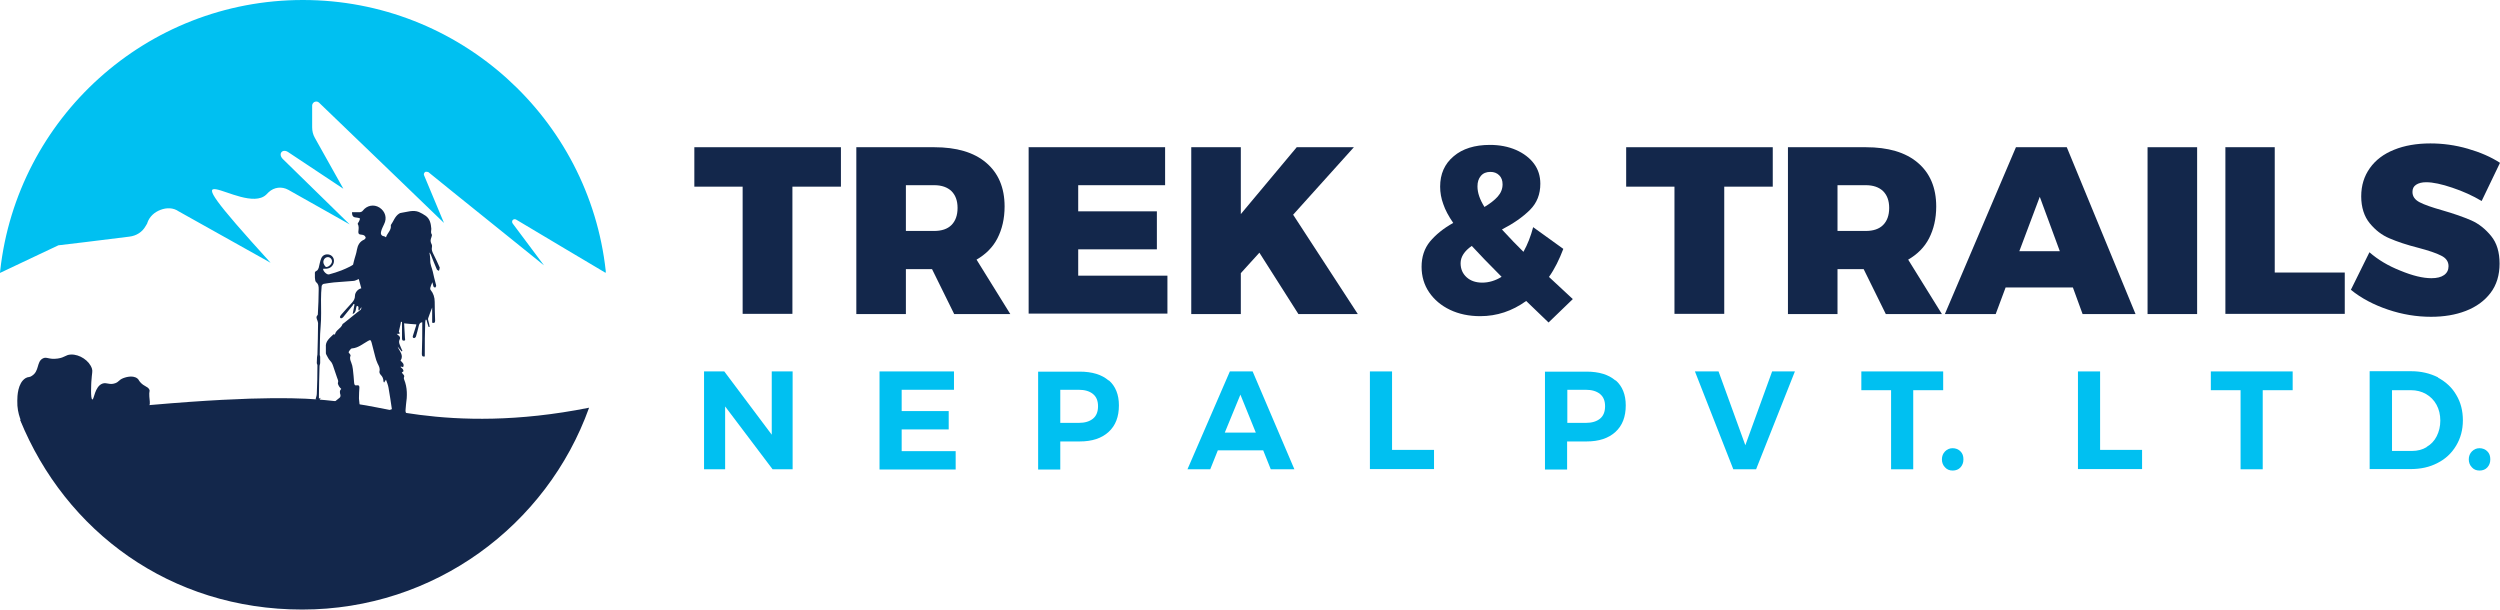 <svg fill="none" xmlns="http://www.w3.org/2000/svg" viewBox="0 0 118.53 28.9"> <path fill-rule="evenodd" clip-rule="evenodd" d="M28.7 12.93L28.45 12.78L26.75 11.77L24.47 10.41C24.42 10.38 24.35 10.39 24.31 10.43C24.27 10.48 24.27 10.55 24.31 10.6L25.79 12.58L24.34 11.41L21.52 9.14L20.31 8.16C20.31 8.16 20.19 8.12 20.15 8.16C20.1 8.2 20.08 8.26 20.11 8.32L21.05 10.57L19.09 8.68L17.48 7.13L16.98 6.65L15.13 4.87C15.07 4.81 14.99 4.8 14.92 4.83C14.9 4.83 14.88 4.85 14.86 4.87C14.82 4.91 14.8 4.96 14.8 5.01V6.03C14.8 6.22 14.84 6.38 14.93 6.54L16.28 8.95L13.66 7.21C13.39 7.03 13.16 7.3 13.42 7.55L16.58 10.64L13.67 9C13.36 8.83 13 8.87 12.74 9.11L12.62 9.23C11.5 10.29 7.33 6.41 12.83 12.46L8.47 10.02C8.21 9.84 7.9 9.84 7.61 9.95C7.32 10.06 7.1 10.26 6.99 10.55V10.57C6.99 10.57 6.94 10.67 6.91 10.71C6.75 11 6.47 11.18 6.13 11.22L4.03 11.48L2.77 11.63L1.88 12.05L0 12.94C0 12.94 -5.49294e-06 12.87 0.01 12.83C0.81 5.61 6.93 0 14.36 0C21.79 0 27.93 5.62 28.72 12.85C28.72 12.87 28.72 12.9 28.72 12.92L28.7 12.93Z" fill="#00C0F1"></path> <path fill-rule="evenodd" clip-rule="evenodd" d="M27.93 19.33C25.93 24.91 20.6 28.9 14.33 28.9C8.06 28.9 3.1 25.18 0.95 19.9C3.4 19.56 5.5 19.35 7.16 19.2C12.42 18.74 14.49 18.88 15.42 18.97C17.64 19.17 18.17 19.45 19.9 19.67C21.84 19.92 24.53 20.01 27.93 19.33Z" fill="#13274B"></path> <path d="M2.29 21.21C2.07 21.12 1.52 20.86 1.15 20.25C1.07 20.12 0.8 19.65 0.82 19C0.82 18.78 0.84 18.16 1.21 17.93C1.34 17.85 1.38 17.91 1.51 17.82C1.87 17.6 1.73 17.16 2.02 17C2.21 16.89 2.3 17.06 2.73 17C3.09 16.95 3.1 16.82 3.36 16.81C3.77 16.79 4.24 17.1 4.36 17.48C4.4 17.62 4.36 17.65 4.33 18.11C4.33 18.14 4.28 18.93 4.38 18.94C4.46 18.95 4.49 18.33 4.85 18.19C5.06 18.11 5.18 18.27 5.46 18.17C5.65 18.1 5.62 18.02 5.84 17.93C5.87 17.92 6.28 17.75 6.52 17.95C6.58 18 6.56 18.01 6.64 18.11C6.84 18.34 7 18.31 7.08 18.47C7.12 18.55 7.06 18.54 7.08 18.8C7.09 19 7.13 19.11 7.08 19.24C7.05 19.3 7.02 19.33 7.01 19.35C6.8 19.6 6.61 20.12 6.48 20.35C6.35 20.57 6.08 20.84 5.45 21" fill="#13274B"></path> <path d="M20.85 12.69C20.76 12.48 20.66 12.27 20.56 12.07C20.5 11.95 20.45 11.85 20.48 11.71C20.49 11.66 20.48 11.6 20.45 11.55C20.4 11.45 20.41 11.36 20.45 11.26C20.47 11.21 20.49 11.14 20.47 11.11C20.41 11.02 20.45 10.94 20.45 10.85C20.43 10.61 20.39 10.38 20.18 10.23C20.08 10.16 19.97 10.1 19.86 10.05C19.58 9.94 19.31 10.05 19.03 10.09C18.99 10.09 18.95 10.11 18.92 10.13C18.72 10.26 18.66 10.49 18.53 10.67V10.69C18.56 10.92 18.36 11.05 18.3 11.25C18.26 11.23 18.23 11.2 18.2 11.2C18.06 11.18 18.04 11.07 18.07 10.97C18.1 10.85 18.16 10.74 18.21 10.63C18.36 10.34 18.27 10.02 17.99 9.84C17.72 9.67 17.39 9.74 17.2 9.99C17.17 10.03 17.11 10.06 17.06 10.06C16.94 10.06 16.82 10.06 16.69 10.06C16.69 10.26 16.75 10.31 16.94 10.32C16.98 10.32 17.03 10.34 17.07 10.36C17.06 10.41 17.04 10.46 17.02 10.5C17 10.54 16.95 10.6 16.96 10.62C17.03 10.74 17 10.86 16.99 10.99C16.99 11.07 17.01 11.11 17.09 11.12C17.15 11.13 17.21 11.13 17.26 11.16C17.3 11.18 17.33 11.23 17.34 11.27C17.34 11.29 17.3 11.34 17.27 11.36C17.05 11.45 16.96 11.63 16.92 11.85C16.9 11.99 16.85 12.13 16.81 12.27C16.79 12.36 16.76 12.44 16.74 12.55C16.71 12.57 16.65 12.61 16.59 12.64C16.46 12.7 16.33 12.77 16.19 12.82C16 12.89 15.8 12.96 15.6 13.01C15.5 13.04 15.32 12.86 15.32 12.76C15.32 12.76 15.32 12.75 15.33 12.74C15.53 12.76 15.69 12.71 15.78 12.56C15.88 12.4 15.84 12.19 15.68 12.1C15.51 12.01 15.3 12.07 15.23 12.25C15.17 12.39 15.15 12.55 15.11 12.7C15.09 12.75 15.06 12.82 15.01 12.84C14.94 12.87 14.92 12.91 14.93 12.98C14.93 13.04 14.93 13.1 14.93 13.16C14.94 13.24 14.94 13.34 14.99 13.38C15.11 13.48 15.11 13.6 15.11 13.72C15.11 14.11 15.09 14.5 15.07 14.89C15.07 14.91 15.07 14.93 15.05 14.95C14.97 15.03 15.02 15.12 15.05 15.2C15.06 15.24 15.08 15.28 15.08 15.32C15.08 15.82 15.06 16.31 15.05 16.81C15.05 16.85 15.03 16.89 15.03 16.94C15.03 17.03 15.02 17.12 15.02 17.21C15.02 17.25 15.05 17.28 15.05 17.32C15.05 17.77 15.04 18.22 15.02 18.67C15.02 18.76 14.98 18.85 14.96 18.94L15.14 19C15.14 19 15.18 18.91 15.2 18.86C15.18 18.87 15.15 18.89 15.12 18.9C15.12 18.86 15.12 18.83 15.12 18.8C15.12 18.32 15.14 17.84 15.15 17.36C15.15 17.31 15.18 17.26 15.18 17.21C15.18 17.11 15.18 17.01 15.18 16.91C15.18 16.88 15.16 16.86 15.16 16.83C15.17 16.39 15.16 15.94 15.2 15.5C15.24 15.06 15.22 14.63 15.22 14.2C15.22 13.99 15.23 13.78 15.25 13.57C15.25 13.53 15.3 13.47 15.34 13.46C15.5 13.43 15.67 13.41 15.83 13.39C16.13 13.36 16.44 13.35 16.74 13.32C16.83 13.32 16.91 13.27 17.01 13.23C17.05 13.38 17.09 13.52 17.13 13.67C16.97 13.7 16.83 13.87 16.83 14.02C16.83 14.15 16.78 14.25 16.69 14.35C16.51 14.54 16.35 14.73 16.17 14.93C16.17 14.93 16.15 14.95 16.15 14.96C16.11 15.01 16.1 15.06 16.16 15.09C16.18 15.1 16.24 15.07 16.26 15.05C16.42 14.86 16.57 14.66 16.73 14.47C16.74 14.45 16.75 14.43 16.76 14.41C16.77 14.41 16.79 14.42 16.81 14.43C16.78 14.58 16.75 14.73 16.72 14.89C16.91 14.81 16.85 14.63 16.92 14.5C17.07 14.53 16.94 14.65 17.02 14.73C17.06 14.68 17.09 14.63 17.12 14.58C17.12 14.58 17.13 14.58 17.14 14.58C17.13 14.62 17.12 14.66 17.1 14.69C17.06 14.73 17 14.76 16.95 14.8C16.81 14.91 16.67 15.02 16.54 15.13C16.46 15.2 16.37 15.26 16.29 15.33C16.27 15.34 16.25 15.35 16.24 15.37C16.17 15.58 15.92 15.64 15.88 15.86C15.85 15.86 15.81 15.84 15.8 15.86C15.63 16.03 15.42 16.18 15.45 16.46C15.45 16.54 15.45 16.63 15.45 16.71C15.45 16.75 15.45 16.78 15.47 16.81C15.53 16.91 15.57 17.02 15.65 17.1C15.75 17.2 15.78 17.31 15.82 17.43C15.87 17.59 15.93 17.75 15.98 17.9C16.01 17.99 16.06 18.06 16.02 18.16C16.01 18.2 16.05 18.26 16.07 18.31C16.1 18.36 16.14 18.4 16.18 18.44C16.09 18.52 16.11 18.62 16.14 18.72C16.15 18.76 16.14 18.82 16.11 18.85C15.98 18.96 15.84 19.07 15.7 19.16L17.1 19.6C17.07 19.37 17.04 19.14 17.02 18.91C17.02 18.89 17.02 18.86 17.02 18.84C17.02 18.68 17.03 18.53 17.04 18.37C17.04 18.29 17 18.25 16.93 18.27C16.82 18.29 16.8 18.24 16.79 18.15C16.77 17.93 16.76 17.72 16.73 17.5C16.72 17.39 16.69 17.28 16.65 17.18C16.61 17.08 16.57 16.98 16.62 16.87C16.62 16.85 16.62 16.82 16.6 16.8C16.58 16.76 16.52 16.72 16.53 16.7C16.54 16.65 16.59 16.6 16.63 16.55C16.64 16.54 16.66 16.52 16.68 16.52C16.98 16.5 17.19 16.31 17.44 16.17C17.56 16.1 17.58 16.11 17.62 16.25C17.68 16.47 17.73 16.69 17.79 16.91C17.82 17.02 17.85 17.13 17.9 17.23C17.96 17.35 18.03 17.46 17.99 17.61C17.98 17.66 18.01 17.73 18.05 17.77C18.14 17.86 18.18 17.96 18.18 18.08C18.18 18.1 18.2 18.11 18.21 18.14C18.24 18.1 18.26 18.07 18.3 18C18.35 18.14 18.4 18.26 18.42 18.38C18.48 18.72 18.53 19.06 18.58 19.4C18.44 19.43 18.41 19.51 18.47 19.67C18.48 19.7 18.47 19.75 18.47 19.78C18.45 19.86 18.43 19.94 18.4 20.03L19.29 20.31C19.29 20.26 19.29 20.21 19.3 20.15C19.31 20.15 19.32 20.15 19.33 20.15C19.33 20.21 19.34 20.27 19.35 20.33L19.64 20.42C19.64 20.42 19.66 20.33 19.67 20.26C19.61 20.31 19.57 20.34 19.52 20.38C19.52 20.33 19.51 20.29 19.5 20.23C19.47 20.28 19.44 20.31 19.42 20.33C19.39 20.22 19.35 20.11 19.33 20C19.33 19.96 19.33 19.9 19.36 19.87C19.42 19.8 19.43 19.69 19.34 19.65C19.22 19.59 19.22 19.51 19.23 19.41C19.24 19.34 19.24 19.26 19.25 19.18C19.31 18.78 19.32 18.38 19.16 17.99C19.15 17.96 19.14 17.92 19.15 17.9C19.19 17.82 19.15 17.78 19.1 17.73C19.08 17.71 19.06 17.68 19.05 17.66C19.08 17.63 19.13 17.62 19.13 17.59C19.13 17.56 19.11 17.52 19.09 17.49C19.06 17.46 19.02 17.43 18.99 17.4C18.99 17.4 19 17.39 19.01 17.38C19.04 17.38 19.08 17.4 19.11 17.41C19.19 17.26 19.07 17.18 18.99 17.1C19.16 16.84 18.94 16.66 18.85 16.43C18.92 16.52 18.98 16.59 19.04 16.66C19.05 16.66 19.06 16.65 19.08 16.64C19.03 16.53 18.98 16.42 18.94 16.31C18.92 16.25 18.91 16.17 18.94 16.12C18.99 16.02 18.97 15.96 18.89 15.9C18.86 15.88 18.84 15.86 18.81 15.83C18.87 15.81 19.02 15.88 18.91 15.72C18.91 15.72 18.92 15.69 18.92 15.68C18.94 15.58 18.97 15.47 18.99 15.37C18.99 15.33 19.01 15.3 19.01 15.26C19.03 15.26 19.04 15.26 19.06 15.26C19.06 15.51 19.06 15.77 19.06 16.02C19.06 16.08 19.06 16.16 19.15 16.15C19.24 16.15 19.2 16.07 19.2 16.02C19.19 15.79 19.17 15.55 19.16 15.33C19.36 15.35 19.54 15.37 19.74 15.38C19.74 15.42 19.72 15.46 19.71 15.5C19.67 15.64 19.62 15.77 19.58 15.91C19.56 15.97 19.56 16.02 19.63 16.03C19.66 16.03 19.71 15.99 19.72 15.96C19.77 15.8 19.81 15.63 19.85 15.47C19.87 15.38 19.9 15.29 20.02 15.28C20.02 15.31 20.02 15.33 20.02 15.35C20.02 15.83 20.02 16.3 20 16.78C20 16.88 20.03 16.92 20.14 16.9C20.14 16.86 20.14 16.82 20.14 16.79C20.14 16.3 20.14 15.81 20.16 15.31C20.16 15.26 20.17 15.21 20.18 15.16C20.19 15.16 20.21 15.16 20.22 15.16C20.25 15.27 20.28 15.39 20.32 15.5H20.37C20.36 15.42 20.35 15.36 20.33 15.29C20.32 15.22 20.28 15.15 20.3 15.09C20.35 14.93 20.42 14.77 20.49 14.58V15.3C20.59 15.33 20.63 15.3 20.63 15.2C20.62 14.9 20.61 14.6 20.61 14.31C20.61 14.1 20.55 13.91 20.42 13.75C20.4 13.73 20.39 13.68 20.4 13.65C20.42 13.56 20.46 13.48 20.5 13.38C20.52 13.45 20.53 13.52 20.55 13.58C20.56 13.61 20.6 13.62 20.63 13.64C20.65 13.61 20.68 13.58 20.68 13.55C20.68 13.51 20.66 13.47 20.65 13.42C20.6 13.24 20.56 13.06 20.52 12.88C20.48 12.7 20.39 12.54 20.4 12.34C20.4 12.22 20.38 12.09 20.36 11.97C20.39 12 20.41 12.04 20.43 12.08C20.52 12.31 20.61 12.54 20.71 12.77C20.72 12.8 20.77 12.82 20.81 12.84C20.82 12.8 20.85 12.75 20.84 12.72L20.85 12.69ZM15.54 12.19C15.65 12.19 15.74 12.28 15.74 12.39C15.74 12.51 15.59 12.66 15.47 12.66C15.42 12.66 15.33 12.51 15.33 12.43C15.33 12.29 15.43 12.19 15.55 12.19H15.54Z" fill="#13274B"></path> <path d="M18.41 20.02L19.29 20.3L19.36 20.32L19.65 20.41" fill="#13274B"></path> <path d="M36.59 17.61H37.58V22.25H36.63L34.38 19.27V22.25H33.38V17.61H34.34L36.59 20.61V17.61Z" fill="#00C0F1"></path> <path d="M41.7 17.61H45.23V18.48H42.75V19.49H44.98V20.36H42.75V21.39H45.31V22.26H41.7V17.62V17.61Z" fill="#00C0F1"></path> <path d="M52.57 18.03C52.89 18.31 53.05 18.71 53.05 19.22C53.05 19.76 52.89 20.18 52.56 20.48C52.23 20.78 51.78 20.93 51.19 20.93H50.27V22.26H49.22V17.62H51.19C51.78 17.62 52.24 17.76 52.56 18.04L52.57 18.03ZM51.82 19.85C51.98 19.72 52.06 19.52 52.06 19.26C52.06 19 51.98 18.81 51.82 18.68C51.66 18.55 51.44 18.48 51.14 18.48H50.27V20.05H51.14C51.44 20.05 51.66 19.98 51.82 19.85Z" fill="#00C0F1"></path> <path d="M60.25 22.25L59.89 21.35H57.74L57.38 22.25H56.3L58.31 17.61H59.39L61.37 22.25H60.25ZM58.08 20.51H59.54L58.81 18.71L58.07 20.51H58.08Z" fill="#00C0F1"></path> <path d="M64.95 17.61H66V21.33H67.99V22.24H64.95V17.6V17.61Z" fill="#00C0F1"></path> <path d="M76.6 18.03C76.92 18.31 77.08 18.71 77.08 19.22C77.08 19.76 76.92 20.18 76.59 20.48C76.26 20.78 75.81 20.93 75.22 20.93H74.3V22.26H73.25V17.62H75.22C75.81 17.62 76.27 17.76 76.59 18.04L76.6 18.03ZM75.86 19.85C76.02 19.72 76.1 19.52 76.1 19.26C76.1 19 76.02 18.81 75.86 18.68C75.7 18.55 75.48 18.48 75.18 18.48H74.31V20.05H75.18C75.48 20.05 75.7 19.98 75.86 19.85Z" fill="#00C0F1"></path> <path d="M80.35 17.61H81.48L82.75 21.11L84.02 17.61H85.1L83.26 22.25H82.18L80.36 17.61H80.35Z" fill="#00C0F1"></path> <path d="M88.25 17.61H92.13V18.5H90.71V22.25H89.66V18.5H88.25V17.61Z" fill="#00C0F1"></path> <path d="M92.95 21.4C93.05 21.5 93.09 21.62 93.09 21.78C93.09 21.94 93.04 22.06 92.95 22.16C92.86 22.26 92.73 22.31 92.58 22.31C92.43 22.31 92.31 22.26 92.22 22.16C92.12 22.06 92.07 21.93 92.07 21.78C92.07 21.63 92.12 21.5 92.22 21.4C92.32 21.3 92.44 21.25 92.58 21.25C92.72 21.25 92.85 21.3 92.95 21.4Z" fill="#00C0F1"></path> <path d="M98.52 17.61H99.57V21.33H101.56V22.24H98.52V17.6V17.61Z" fill="#00C0F1"></path> <path d="M104.82 17.61H108.7V18.5H107.28V22.25H106.23V18.5H104.82V17.61Z" fill="#00C0F1"></path> <path d="M115.6 17.91C115.97 18.11 116.26 18.38 116.46 18.73C116.67 19.08 116.77 19.48 116.77 19.93C116.77 20.38 116.66 20.78 116.45 21.13C116.24 21.48 115.95 21.76 115.57 21.95C115.19 22.15 114.77 22.24 114.28 22.24H112.35V17.6H114.32C114.79 17.6 115.21 17.7 115.59 17.89L115.6 17.91ZM115.05 21.19C115.26 21.07 115.42 20.9 115.53 20.68C115.64 20.46 115.7 20.22 115.7 19.94C115.7 19.66 115.64 19.41 115.52 19.19C115.4 18.97 115.23 18.8 115.02 18.68C114.81 18.56 114.57 18.5 114.31 18.5H113.41V21.38H114.36C114.62 21.38 114.85 21.32 115.05 21.2V21.19Z" fill="#00C0F1"></path> <path d="M117.93 21.4C118.03 21.5 118.07 21.62 118.07 21.78C118.07 21.94 118.02 22.06 117.93 22.16C117.84 22.26 117.71 22.31 117.56 22.31C117.41 22.31 117.29 22.26 117.2 22.16C117.1 22.06 117.05 21.93 117.05 21.78C117.05 21.63 117.1 21.5 117.2 21.4C117.3 21.3 117.42 21.25 117.56 21.25C117.7 21.25 117.83 21.3 117.93 21.4Z" fill="#00C0F1"></path> <path d="M32.92 6.98H39.87V8.85H37.57V14.88H35.21V8.85H32.92V6.98Z" fill="#13274B"></path> <path d="M45.24 14.89L44.19 12.76H42.95V14.89H40.6V6.98H44.29C45.35 6.98 46.17 7.22 46.75 7.71C47.33 8.2 47.63 8.89 47.63 9.79C47.63 10.37 47.51 10.87 47.29 11.3C47.07 11.73 46.73 12.06 46.3 12.31L47.9 14.89H45.24ZM42.95 10.95H44.29C44.64 10.95 44.92 10.86 45.11 10.67C45.3 10.48 45.4 10.21 45.4 9.86C45.4 9.51 45.3 9.25 45.11 9.06C44.92 8.88 44.65 8.78 44.29 8.78H42.95V10.95Z" fill="#13274B"></path> <path d="M48.78 6.98H55.24V8.78H51.12V10.02H54.85V11.82H51.12V13.07H55.35V14.87H48.77V6.96L48.78 6.98Z" fill="#13274B"></path> <path d="M64.37 14.89H61.56L59.71 11.98L58.83 12.95V14.89H56.48V6.98H58.83V10.15L61.48 6.98H64.19L61.31 10.18L64.37 14.88V14.89Z" fill="#13274B"></path> <path d="M73.42 15.29L72.36 14.27C71.69 14.75 70.97 14.99 70.18 14.99C69.65 14.99 69.17 14.89 68.75 14.69C68.33 14.49 68 14.21 67.76 13.86C67.52 13.51 67.4 13.1 67.4 12.65C67.4 12.18 67.53 11.78 67.8 11.45C68.07 11.13 68.43 10.83 68.9 10.57C68.68 10.25 68.52 9.95 68.43 9.68C68.33 9.41 68.28 9.13 68.28 8.85C68.28 8.25 68.49 7.77 68.92 7.41C69.34 7.05 69.92 6.87 70.64 6.87C71.1 6.87 71.51 6.95 71.88 7.11C72.24 7.27 72.53 7.49 72.73 7.76C72.93 8.03 73.03 8.35 73.03 8.71C73.03 9.21 72.87 9.62 72.54 9.95C72.21 10.28 71.77 10.59 71.21 10.88C71.59 11.29 71.92 11.64 72.23 11.94C72.43 11.58 72.58 11.19 72.69 10.77L74.12 11.8C73.93 12.3 73.71 12.75 73.44 13.13C73.7 13.37 74.08 13.72 74.57 14.18L73.42 15.29ZM71.2 13.13C70.59 12.52 70.12 12.03 69.78 11.66C69.43 11.9 69.25 12.18 69.25 12.48C69.25 12.76 69.35 12.98 69.54 13.15C69.73 13.32 69.98 13.4 70.28 13.4C70.58 13.4 70.9 13.31 71.2 13.12V13.13ZM70.37 9.82C70.65 9.65 70.86 9.49 71.01 9.32C71.16 9.15 71.24 8.96 71.24 8.74C71.24 8.56 71.19 8.42 71.08 8.31C70.97 8.2 70.83 8.15 70.66 8.15C70.47 8.15 70.32 8.21 70.21 8.34C70.1 8.47 70.05 8.63 70.05 8.84C70.05 9.14 70.16 9.46 70.38 9.81L70.37 9.82Z" fill="#13274B"></path> <path d="M77.1 6.98H84.05V8.85H81.75V14.88H79.39V8.85H77.1V6.98Z" fill="#13274B"></path> <path d="M89.41 14.89L88.36 12.76H87.12V14.89H84.77V6.98H88.46C89.52 6.98 90.34 7.22 90.92 7.71C91.5 8.2 91.8 8.89 91.8 9.79C91.8 10.37 91.68 10.87 91.46 11.3C91.24 11.73 90.9 12.06 90.47 12.31L92.07 14.89H89.41ZM87.12 10.95H88.46C88.81 10.95 89.09 10.86 89.28 10.67C89.47 10.48 89.57 10.21 89.57 9.86C89.57 9.51 89.47 9.25 89.28 9.06C89.09 8.88 88.82 8.78 88.46 8.78H87.12V10.95Z" fill="#13274B"></path> <path d="M98.74 14.89L98.28 13.63H95.09L94.62 14.89H92.21L95.58 6.98H97.99L101.25 14.89H98.75H98.74ZM95.74 11.91H97.66L96.71 9.33L95.74 11.91Z" fill="#13274B"></path> <path d="M101.82 6.98H104.17V14.89H101.82V6.98Z" fill="#13274B"></path> <path d="M105.5 6.98H107.85V12.92H111.17V14.88H105.51V6.97L105.5 6.98Z" fill="#13274B"></path> <path d="M116.27 8.9C115.77 8.73 115.35 8.64 115.03 8.64C114.83 8.64 114.67 8.68 114.55 8.76C114.43 8.84 114.38 8.95 114.38 9.1C114.38 9.31 114.49 9.47 114.72 9.59C114.95 9.71 115.3 9.83 115.79 9.97C116.35 10.13 116.8 10.29 117.17 10.45C117.53 10.61 117.84 10.86 118.11 11.19C118.38 11.52 118.51 11.96 118.51 12.5C118.51 13.04 118.37 13.51 118.08 13.89C117.79 14.27 117.4 14.55 116.91 14.74C116.42 14.93 115.87 15.02 115.26 15.02C114.58 15.02 113.9 14.91 113.22 14.68C112.54 14.45 111.95 14.14 111.46 13.74L112.34 11.96C112.74 12.31 113.22 12.6 113.8 12.83C114.38 13.07 114.87 13.19 115.28 13.19C115.54 13.19 115.74 13.14 115.88 13.04C116.02 12.94 116.09 12.8 116.09 12.62C116.09 12.4 115.97 12.23 115.74 12.12C115.51 12 115.15 11.88 114.66 11.75C114.11 11.61 113.66 11.46 113.29 11.3C112.93 11.15 112.62 10.91 112.35 10.58C112.09 10.26 111.95 9.83 111.95 9.31C111.95 8.79 112.09 8.35 112.36 7.97C112.63 7.59 113.01 7.3 113.51 7.1C114 6.9 114.58 6.8 115.23 6.8C115.82 6.8 116.41 6.88 117 7.05C117.59 7.22 118.1 7.44 118.53 7.72L117.66 9.53C117.24 9.28 116.78 9.07 116.27 8.9Z" fill="#13274B"></path> </svg>